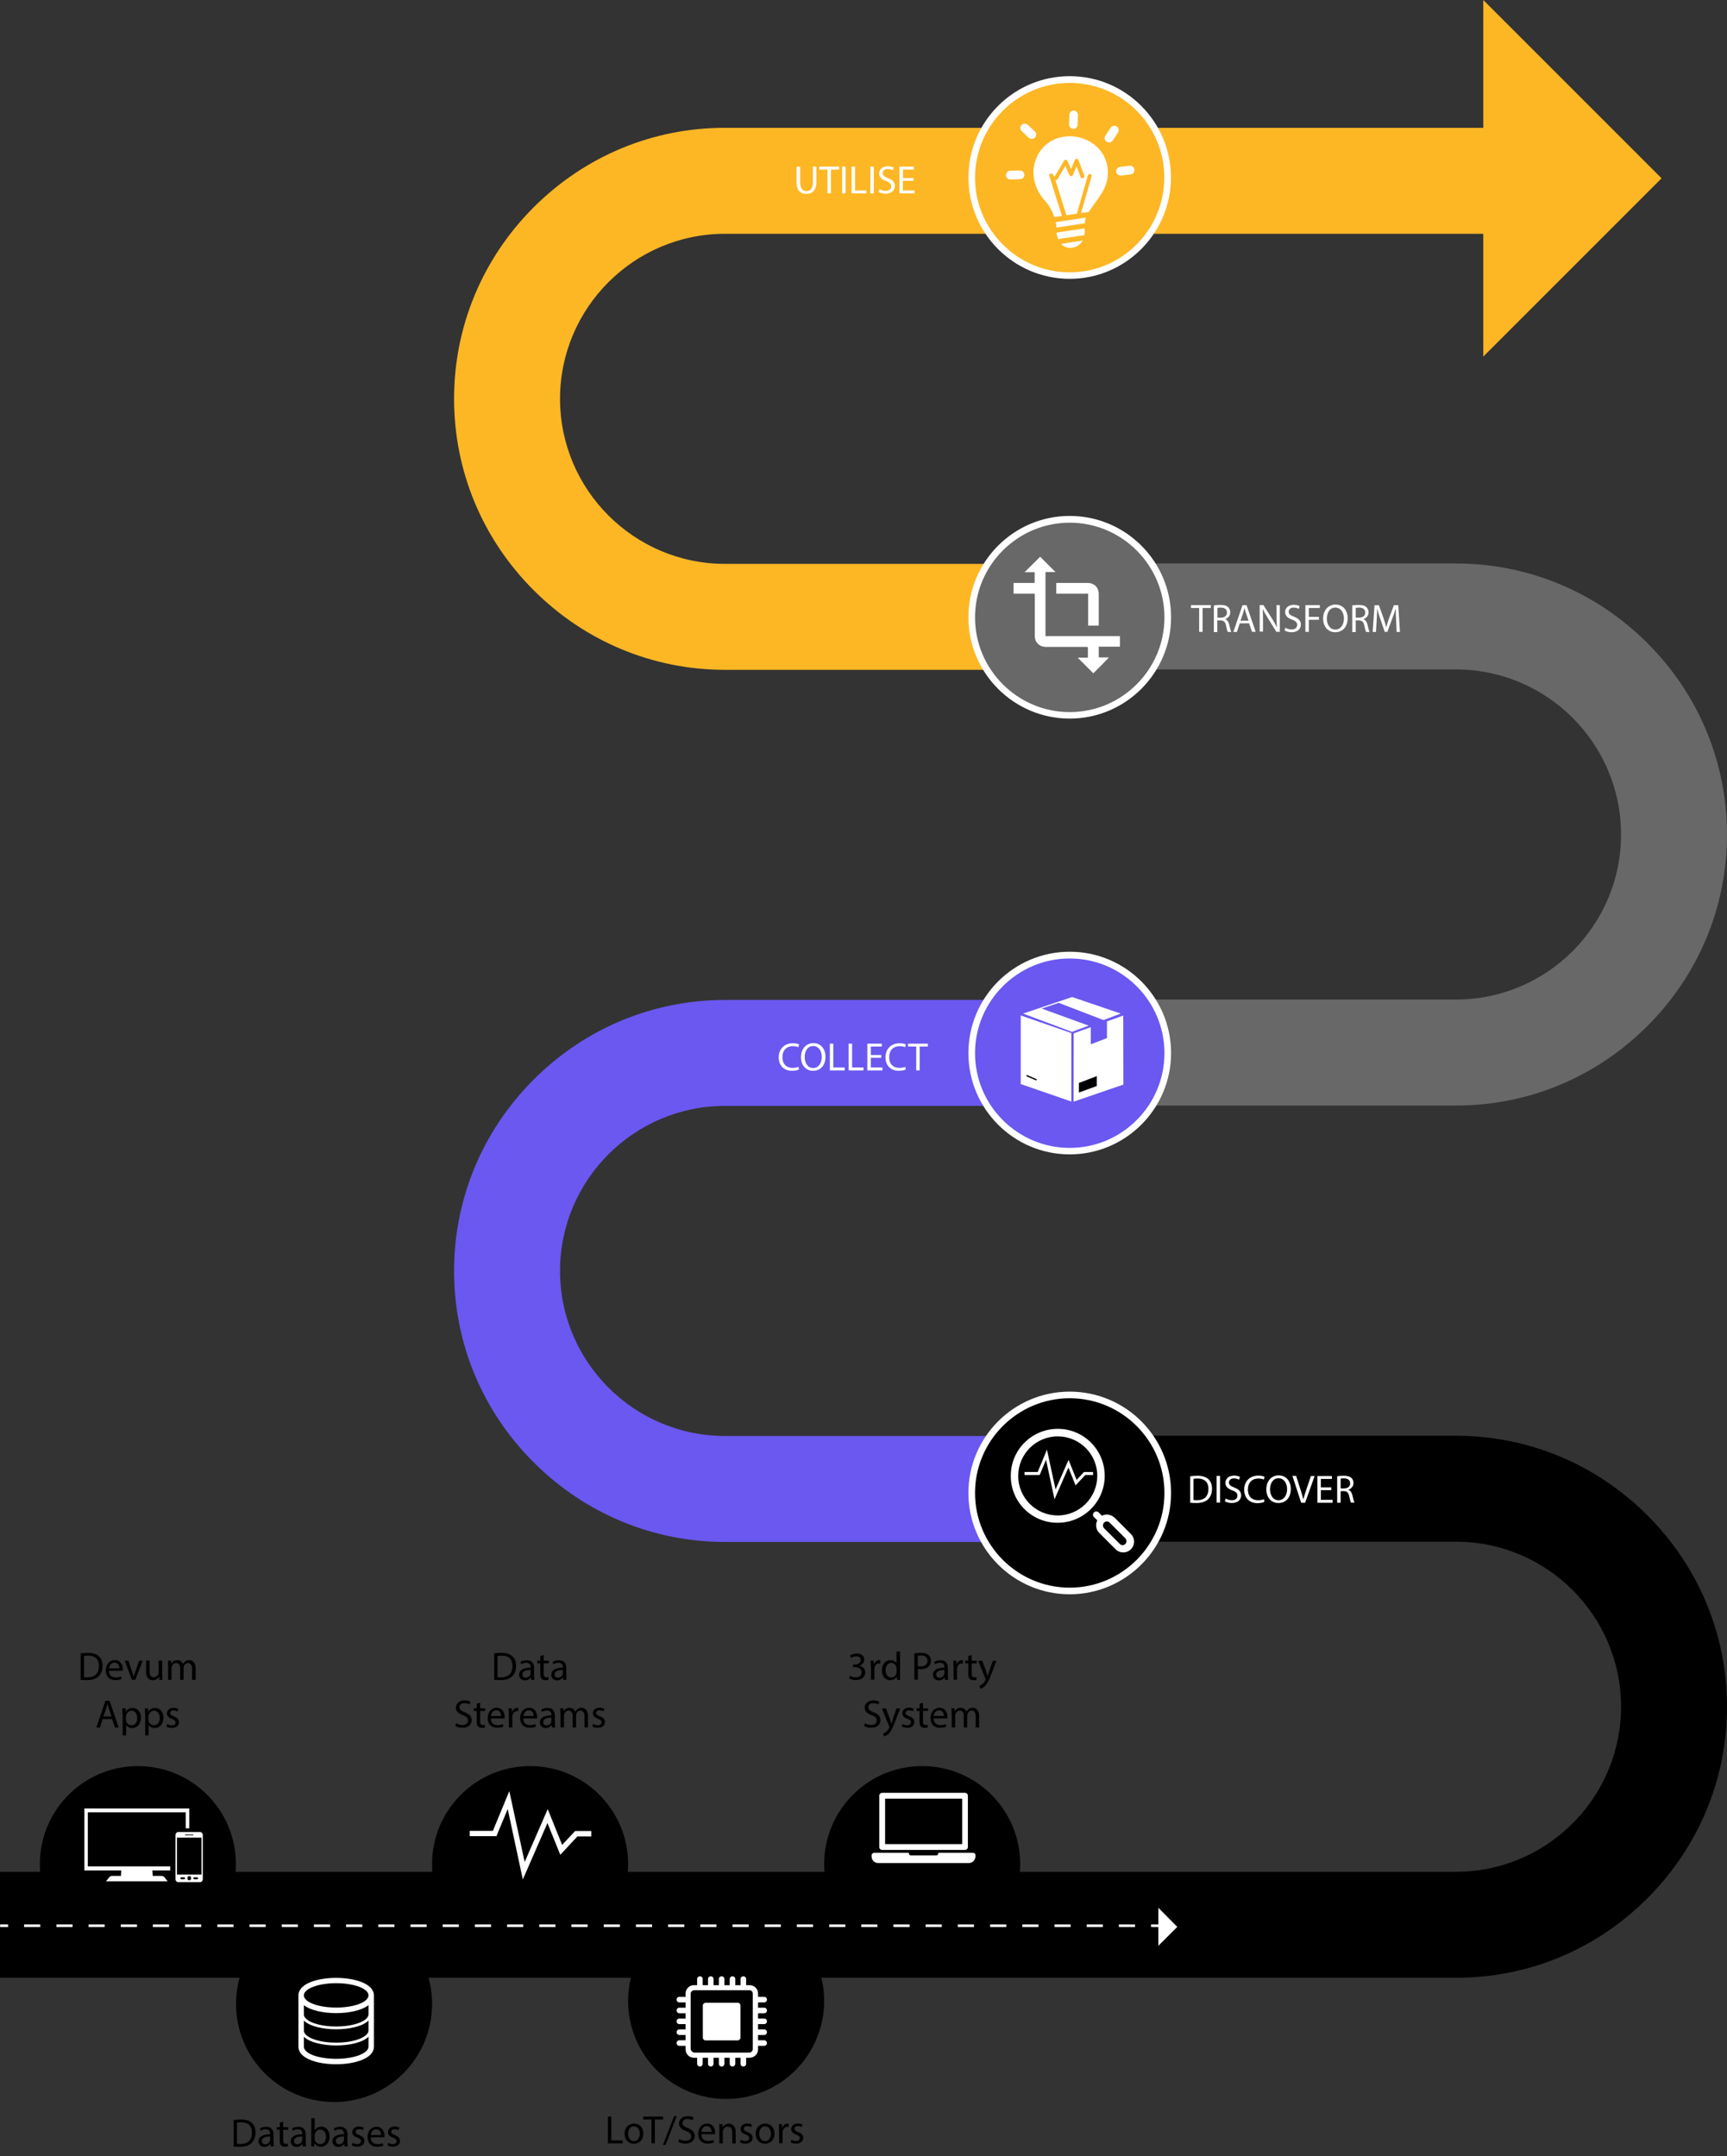 <?xml version="1.0" encoding="utf-8"?>
<!-- Generator: Adobe Illustrator 24.1.1, SVG Export Plug-In . SVG Version: 6.00 Build 0)  -->
<svg version="1.1" id="Layer_1" xmlns="http://www.w3.org/2000/svg" xmlns:xlink="http://www.w3.org/1999/xlink" x="0px" y="0px"
	 width="1303.8px" height="1627.9px" viewBox="0 0 1303.8 1627.9" style="enable-background:new 0 0 1303.8 1627.9;"
	 xml:space="preserve">
<rect x="0" y="0" width="1303.8" height="1627.9" fill="#333333" stroke="none"/>
<style type="text/css">
	.st0{fill:#686868;}
	.st1{fill:#FDB725;}
	.st2{fill:#6A58F0;}
	.st3{fill:#FFFFFF;}
</style>
<g>
	<path class="st0" d="M1243.7,774.6c38.7-38.7,60.1-90.1,60.1-144.5c0-54.5-21.3-105.8-60.1-144.6c-38.7-38.7-90.1-60.1-144.5-60.1
		H820.1v80h279.1c68.7,0,124.6,55.9,124.6,124.6c0,68.7-55.9,124.6-124.6,124.6H820.1v80h279.1
		C1153.6,834.7,1205,813.3,1243.7,774.6z"/>
</g>
<g>
	<path d="M1243.7,1433.1c38.7-38.7,60.1-90.1,60.1-144.5c0-54.5-21.3-105.8-60.1-144.6c-38.7-38.7-90.1-60.1-144.5-60.1H820.1v80
		h279.1c68.7,0,124.6,55.9,124.6,124.6c0,68.7-55.9,124.6-124.6,124.6H0v80h1099.2C1153.6,1493.2,1205,1471.9,1243.7,1433.1z"/>
</g>
<g>
	<path class="st1" d="M402.9,156.5c-38.7,38.7-60.1,90.1-60.1,144.5c0,54.5,21.3,105.8,60.1,144.6c38.7,38.7,90.1,60.1,144.5,60.1
		h279.1v-80H547.4c-68.7,0-124.6-55.9-124.6-124.6c0-68.7,55.9-124.6,124.6-124.6h619.1v-80H547.4C493,96.4,441.6,117.8,402.9,156.5
		z"/>
</g>
<g>
	<path class="st2" d="M402.9,815c-38.7,38.7-60.1,90.1-60.1,144.5c0,54.5,21.3,105.8,60.1,144.5c38.7,38.7,90.1,60.1,144.5,60.1
		h279.1v-80H547.4c-68.7,0-124.6-55.9-124.6-124.6c0-68.7,55.9-124.6,124.6-124.6h279.1v-80H547.4C493,754.9,441.6,776.3,402.9,815z
		"/>
</g>
<g>
	<circle class="st1" cx="807.6" cy="134" r="74"/>
	<path class="st3" d="M807.6,210.5c-42.2,0-76.5-34.3-76.5-76.5s34.3-76.5,76.5-76.5S884,91.9,884,134S849.7,210.5,807.6,210.5z
		 M807.6,62.6c-39.4,0-71.5,32.1-71.5,71.5s32.1,71.5,71.5,71.5S879,173.4,879,134S847,62.6,807.6,62.6z"/>
</g>
<g>
	<g>
		<circle class="st0" cx="807.6" cy="466.1" r="74"/>
	</g>
	<g>
		<path class="st3" d="M807.6,542.5c-42.2,0-76.5-34.3-76.5-76.5s34.3-76.5,76.5-76.5s76.5,34.3,76.5,76.5S849.7,542.5,807.6,542.5z
			 M807.6,394.6c-39.4,0-71.5,32.1-71.5,71.5s32.1,71.5,71.5,71.5s71.5-32.1,71.5-71.5S847,394.6,807.6,394.6z"/>
	</g>
</g>
<g>
	<g>
		<circle class="st2" cx="807.6" cy="795.1" r="74"/>
	</g>
	<g>
		<path class="st3" d="M807.6,871.5c-42.2,0-76.5-34.3-76.5-76.5s34.3-76.5,76.5-76.5s76.5,34.3,76.5,76.5S849.7,871.5,807.6,871.5z
			 M807.6,723.6c-39.4,0-71.5,32.1-71.5,71.5s32.1,71.5,71.5,71.5s71.5-32.1,71.5-71.5S847,723.6,807.6,723.6z"/>
	</g>
</g>
<g>
	<g>
		<circle cx="807.6" cy="1127.1" r="74"/>
	</g>
	<g>
		<path class="st3" d="M807.6,1203.6c-42.2,0-76.5-34.3-76.5-76.5s34.3-76.5,76.5-76.5s76.5,34.3,76.5,76.5
			S849.7,1203.6,807.6,1203.6z M807.6,1055.6c-39.4,0-71.5,32.1-71.5,71.5s32.1,71.5,71.5,71.5s71.5-32.1,71.5-71.5
			S847,1055.6,807.6,1055.6z"/>
	</g>
</g>
<g>
	<path class="st3" d="M604.1,125.8v12c0,4.5,2,6.5,4.7,6.5c3,0,4.9-2,4.9-6.5v-12h2.6v11.8c0,6.2-3.3,8.8-7.6,8.8
		c-4.1,0-7.3-2.4-7.3-8.6v-11.9H604.1z"/>
	<path class="st3" d="M624.7,128h-6.2v-2.2h15v2.2h-6.2v18h-2.6V128z"/>
	<path class="st3" d="M638.4,125.8V146h-2.6v-20.2H638.4z"/>
	<path class="st3" d="M642.9,125.8h2.6v18h8.6v2.2h-11.2V125.8z"/>
	<path class="st3" d="M659.7,125.8V146h-2.6v-20.2H659.7z"/>
	<path class="st3" d="M663.9,142.8c1.2,0.7,2.9,1.3,4.7,1.3c2.7,0,4.2-1.4,4.2-3.4c0-1.9-1.1-3-3.8-4c-3.3-1.2-5.3-2.9-5.3-5.7
		c0-3.1,2.6-5.5,6.5-5.5c2.1,0,3.6,0.5,4.5,1l-0.7,2.1c-0.7-0.4-2-1-3.8-1c-2.8,0-3.8,1.7-3.8,3c0,1.9,1.2,2.8,4,3.9
		c3.4,1.3,5.2,3,5.2,5.9c0,3.1-2.3,5.8-7.1,5.8c-2,0-4.1-0.6-5.2-1.3L663.9,142.8z"/>
	<path class="st3" d="M689.5,136.5h-7.9v7.3h8.8v2.2h-11.4v-20.2H690v2.2h-8.3v6.4h7.9V136.5z"/>
</g>
<g>
	<path class="st3" d="M905.3,459h-6.2v-2.2h15v2.2h-6.2v18h-2.6V459z"/>
	<path class="st3" d="M916.4,457.1c1.3-0.3,3.2-0.4,5-0.4c2.8,0,4.6,0.5,5.8,1.7c1,0.9,1.6,2.3,1.6,3.8c0,2.7-1.7,4.4-3.8,5.2v0.1
		c1.6,0.5,2.5,2,3,4.1c0.7,2.8,1.1,4.8,1.6,5.5h-2.7c-0.3-0.6-0.8-2.3-1.3-4.8c-0.6-2.8-1.7-3.8-4-3.9H919v8.8h-2.6V457.1z
		 M919,466.3h2.7c2.8,0,4.6-1.5,4.6-3.8c0-2.6-1.9-3.8-4.6-3.8c-1.3,0-2.2,0.1-2.6,0.2V466.3z"/>
	<path class="st3" d="M935.9,470.7l-2.1,6.4h-2.7l6.9-20.2h3.1L948,477h-2.8l-2.2-6.4H935.9z M942.6,468.6l-2-5.8
		c-0.4-1.3-0.8-2.5-1-3.7h-0.1c-0.3,1.2-0.6,2.4-1,3.7l-2,5.8H942.6z"/>
	<path class="st3" d="M951,477v-20.2h2.8l6.5,10.2c1.5,2.4,2.7,4.5,3.6,6.6l0.1,0c-0.2-2.7-0.3-5.2-0.3-8.3v-8.5h2.5V477h-2.6
		l-6.4-10.3c-1.4-2.3-2.8-4.6-3.8-6.8l-0.1,0c0.1,2.5,0.2,5,0.2,8.3v8.6H951z"/>
	<path class="st3" d="M970.4,473.9c1.2,0.7,2.9,1.3,4.7,1.3c2.7,0,4.2-1.4,4.2-3.4c0-1.9-1.1-3-3.8-4c-3.3-1.2-5.3-2.9-5.3-5.7
		c0-3.2,2.6-5.5,6.5-5.5c2.1,0,3.6,0.5,4.5,1l-0.7,2.1c-0.7-0.4-2-1-3.8-1c-2.8,0-3.8,1.7-3.8,3c0,1.9,1.2,2.8,4,3.9
		c3.4,1.3,5.2,3,5.2,5.9c0,3.1-2.3,5.8-7.1,5.8c-2,0-4.1-0.6-5.2-1.3L970.4,473.9z"/>
	<path class="st3" d="M985.5,456.8h10.9v2.2h-8.3v6.7h7.6v2.2h-7.6v9.1h-2.6V456.8z"/>
	<path class="st3" d="M1017.4,466.7c0,7-4.2,10.6-9.4,10.6c-5.3,0-9.1-4.1-9.1-10.3c0-6.4,4-10.6,9.4-10.6
		C1013.9,456.5,1017.4,460.7,1017.4,466.7z M1001.7,467.1c0,4.3,2.3,8.2,6.4,8.2c4.1,0,6.5-3.8,6.5-8.4c0-4-2.1-8.2-6.5-8.2
		C1003.9,458.6,1001.7,462.6,1001.7,467.1z"/>
	<path class="st3" d="M1020.8,457.1c1.3-0.3,3.2-0.4,5-0.4c2.8,0,4.6,0.5,5.8,1.7c1,0.9,1.6,2.3,1.6,3.8c0,2.7-1.7,4.4-3.8,5.2v0.1
		c1.6,0.5,2.5,2,3,4.1c0.7,2.8,1.1,4.8,1.6,5.5h-2.7c-0.3-0.6-0.8-2.3-1.3-4.8c-0.6-2.8-1.7-3.8-4-3.9h-2.5v8.8h-2.6V457.1z
		 M1023.4,466.3h2.7c2.8,0,4.6-1.5,4.6-3.8c0-2.6-1.9-3.8-4.6-3.8c-1.3,0-2.2,0.1-2.6,0.2V466.3z"/>
	<path class="st3" d="M1054,468.2c-0.2-2.8-0.3-6.2-0.3-8.7h-0.1c-0.7,2.4-1.5,4.9-2.6,7.7l-3.6,9.8h-2l-3.3-9.6
		c-1-2.8-1.8-5.5-2.3-7.9h-0.1c-0.1,2.5-0.2,5.9-0.4,8.9l-0.5,8.7h-2.5l1.4-20.2h3.3l3.5,9.8c0.8,2.5,1.5,4.7,2,6.8h0.1
		c0.5-2,1.2-4.3,2.1-6.8l3.6-9.8h3.3l1.3,20.2h-2.5L1054,468.2z"/>
</g>
<g>
	<path class="st3" d="M603.2,807.4c-1,0.5-2.9,1-5.3,1c-5.7,0-10-3.6-10-10.2c0-6.3,4.3-10.6,10.6-10.6c2.5,0,4.1,0.5,4.8,0.9
		l-0.6,2.1c-1-0.5-2.4-0.8-4.1-0.8c-4.7,0-7.9,3-7.9,8.3c0,5,2.8,8.1,7.8,8.1c1.6,0,3.2-0.3,4.3-0.8L603.2,807.4z"/>
	<path class="st3" d="M623.2,797.8c0,7-4.2,10.6-9.4,10.6c-5.3,0-9.1-4.1-9.1-10.3c0-6.4,4-10.6,9.4-10.6
		C619.6,787.5,623.2,791.8,623.2,797.8z M607.5,798.1c0,4.3,2.3,8.2,6.4,8.2c4.1,0,6.5-3.8,6.5-8.4c0-4-2.1-8.2-6.5-8.2
		C609.6,789.7,607.5,793.7,607.5,798.1z"/>
	<path class="st3" d="M626.5,787.9h2.6v18h8.6v2.2h-11.2V787.9z"/>
	<path class="st3" d="M640.7,787.9h2.6v18h8.6v2.2h-11.2V787.9z"/>
	<path class="st3" d="M665.3,798.6h-7.9v7.3h8.8v2.2h-11.4v-20.2h10.9v2.2h-8.3v6.4h7.9V798.6z"/>
	<path class="st3" d="M683.8,807.4c-1,0.5-2.9,1-5.3,1c-5.7,0-10-3.6-10-10.2c0-6.3,4.3-10.6,10.6-10.6c2.5,0,4.1,0.5,4.8,0.9
		l-0.6,2.1c-1-0.5-2.4-0.8-4.1-0.8c-4.7,0-7.9,3-7.9,8.3c0,5,2.8,8.1,7.8,8.1c1.6,0,3.2-0.3,4.3-0.8L683.8,807.4z"/>
	<path class="st3" d="M691.7,790.1h-6.2v-2.2h15v2.2h-6.2v18h-2.6V790.1z"/>
</g>
<g>
	<path class="st3" d="M898.5,1114.5c1.6-0.2,3.5-0.4,5.5-0.4c3.7,0,6.4,0.9,8.2,2.5c1.8,1.7,2.8,4,2.8,7.3c0,3.3-1,6-2.9,7.9
		c-1.9,1.9-5,2.9-8.9,2.9c-1.9,0-3.4-0.1-4.7-0.2V1114.5z M901.1,1132.4c0.7,0.1,1.6,0.2,2.6,0.2c5.6,0,8.6-3.1,8.6-8.6
		c0-4.8-2.7-7.8-8.2-7.8c-1.3,0-2.4,0.1-3.1,0.3V1132.4z"/>
	<path class="st3" d="M921.1,1114.2v20.2h-2.6v-20.2H921.1z"/>
	<path class="st3" d="M925.3,1131.3c1.2,0.7,2.9,1.3,4.7,1.3c2.7,0,4.2-1.4,4.2-3.4c0-1.9-1.1-3-3.8-4c-3.3-1.2-5.3-2.9-5.3-5.7
		c0-3.1,2.6-5.5,6.5-5.5c2.1,0,3.6,0.5,4.5,1l-0.7,2.1c-0.7-0.4-2-1-3.8-1c-2.8,0-3.8,1.7-3.8,3c0,1.9,1.2,2.8,4,3.9
		c3.4,1.3,5.2,3,5.2,5.9c0,3.1-2.3,5.8-7.1,5.8c-2,0-4.1-0.6-5.2-1.3L925.3,1131.3z"/>
	<path class="st3" d="M954.6,1133.8c-1,0.5-2.9,1-5.3,1c-5.7,0-10-3.6-10-10.2c0-6.3,4.3-10.6,10.6-10.6c2.5,0,4.1,0.5,4.8,0.9
		l-0.6,2.1c-1-0.5-2.4-0.8-4.1-0.8c-4.7,0-7.9,3-7.9,8.3c0,5,2.8,8.1,7.8,8.1c1.6,0,3.2-0.3,4.3-0.8L954.6,1133.8z"/>
	<path class="st3" d="M974.5,1124.1c0,7-4.2,10.6-9.4,10.6c-5.3,0-9.1-4.1-9.1-10.3c0-6.4,4-10.6,9.4-10.6
		C970.9,1113.9,974.5,1118.1,974.5,1124.1z M958.8,1124.4c0,4.3,2.3,8.2,6.4,8.2c4.1,0,6.5-3.8,6.5-8.4c0-4-2.1-8.2-6.5-8.2
		C961,1116,958.8,1120,958.8,1124.4z"/>
	<path class="st3" d="M982.3,1134.4l-6.6-20.2h2.8l3.2,10c0.9,2.7,1.6,5.2,2.2,7.6h0.1c0.6-2.3,1.4-4.9,2.3-7.5l3.4-10h2.8
		l-7.2,20.2H982.3z"/>
	<path class="st3" d="M1005.1,1125h-7.9v7.3h8.8v2.2h-11.4v-20.2h10.9v2.2h-8.3v6.4h7.9V1125z"/>
	<path class="st3" d="M1009.4,1114.5c1.3-0.3,3.2-0.4,5-0.4c2.8,0,4.6,0.5,5.8,1.6c1,0.9,1.6,2.3,1.6,3.8c0,2.7-1.7,4.4-3.8,5.2v0.1
		c1.6,0.5,2.5,2,3,4.1c0.7,2.8,1.1,4.8,1.6,5.5h-2.7c-0.3-0.6-0.8-2.3-1.3-4.8c-0.6-2.8-1.7-3.8-4-3.9h-2.5v8.8h-2.6V1114.5z
		 M1012,1123.7h2.7c2.8,0,4.6-1.5,4.6-3.8c0-2.6-1.9-3.8-4.6-3.8c-1.3,0-2.2,0.1-2.6,0.2V1123.7z"/>
</g>
<g>
	<polygon class="st3" points="809.4,752.7 846.1,765.2 809.3,779 772.4,765.2 	"/>
</g>
<g>
	<polygon class="st3" points="810.5,831.7 810.6,780.1 848,766.7 848.1,818.8 	"/>
</g>
<g>
	<polygon class="st3" points="770.6,766.6 770.6,818.4 808.8,831.6 808.8,779.9 	"/>
</g>
<g>
	<polyline class="st2" points="799.3,757.1 835.7,771.1 835.7,783.7 823.5,788.4 823.5,774.9 786.4,761.4 	"/>
</g>
<g>
	<rect x="778.3" y="809.3" transform="matrix(0.394 -0.919 0.919 0.394 -275.57 1208.87)" width="1" height="8.2"/>
</g>
<g>
	<polygon points="814.5,817.6 814.5,824.8 828,819.9 828,812.4 	"/>
</g>
<g>
	<g>
		<g>
			<path class="st3" d="M763.1,1114.1c0-19.6,15.9-35.4,35.5-35.4c19.6,0,35.4,15.9,35.4,35.5c0,19.4-15.7,35.2-35.1,35.4
				c-19.5,0.3-35.5-15.2-35.8-34.7C763.1,1114.7,763.1,1114.4,763.1,1114.1z M828.4,1114.4c0.1-16.5-13.2-29.9-29.7-30
				c-16.5-0.1-29.9,13.2-30,29.7c-0.1,16.5,13.2,29.9,29.7,30c0.1,0,0.1,0,0.2,0C815,1144,828.2,1130.8,828.4,1114.4z"/>
		</g>
	</g>
	<g>
		<g>
			<path class="st3" d="M835.6,1143.4c-1.3,0-2.6,0.3-3.7,0.9l-2.5-2.5c-1-1-2.5-1-3.5,0c0,0,0,0,0,0c-1,1-1,2.5,0,3.5c0,0,0,0,0,0
				l2.5,2.5c-1.6,3.2-1,7,1.5,9.5l12.5,12.5c3.3,3.1,8.5,2.9,11.6-0.4c2.9-3.1,2.9-8,0-11.1l-12.5-12.5
				C839.8,1144.3,837.7,1143.4,835.6,1143.4z M849.6,1161.4c1.1,1.2,1.1,3,0,4.2c-1.2,1.2-3.1,1.2-4.2,0l-11.9-11.9
				c-1.1-1.2-1.1-3,0-4.2c0.6-0.6,1.3-0.9,2.1-0.9c0.8,0,1.6,0.3,2.1,0.9L849.6,1161.4z"/>
		</g>
	</g>
	<g>
		<g>
			<polygon class="st3" points="796.1,1131.9 789.7,1102 784.9,1113.6 773.5,1113.6 773.5,1111.3 783.4,1111.3 790.4,1094.4 
				796.9,1124.5 806.7,1102.1 812.8,1117.3 818.3,1111.3 825.2,1111.3 825.2,1113.6 819.3,1113.6 812,1121.4 806.6,1107.9 			"/>
		</g>
	</g>
</g>
<g>
	<g>
		<circle cx="400.2" cy="1407.3" r="74"/>
	</g>
	<g>
		<path d="M373.1,1248.2c1.6-0.2,3.5-0.4,5.5-0.4c3.7,0,6.4,0.9,8.2,2.5c1.8,1.7,2.8,4,2.8,7.3c0,3.3-1,6-2.9,7.9
			c-1.9,1.9-5,2.9-8.9,2.9c-1.9,0-3.4-0.1-4.7-0.2V1248.2z M375.7,1266.1c0.7,0.1,1.6,0.2,2.6,0.2c5.6,0,8.6-3.1,8.6-8.6
			c0-4.8-2.7-7.8-8.2-7.8c-1.3,0-2.4,0.1-3.1,0.3V1266.1z"/>
		<path d="M401,1268.2l-0.2-1.8h-0.1c-0.8,1.1-2.4,2.2-4.4,2.2c-2.9,0-4.4-2.1-4.4-4.2c0-3.5,3.1-5.4,8.7-5.4v-0.3
			c0-1.2-0.3-3.4-3.3-3.4c-1.3,0-2.8,0.4-3.8,1.1l-0.6-1.7c1.2-0.8,2.9-1.3,4.8-1.3c4.4,0,5.5,3,5.5,5.9v5.4c0,1.3,0.1,2.5,0.2,3.5
			H401z M400.6,1260.8c-2.9-0.1-6.2,0.5-6.2,3.3c0,1.7,1.1,2.5,2.5,2.5c1.9,0,3.1-1.2,3.5-2.4c0.1-0.3,0.2-0.6,0.2-0.8V1260.8z"/>
		<path d="M410.5,1249.5v4.2h3.8v2h-3.8v7.8c0,1.8,0.5,2.8,2,2.8c0.7,0,1.2-0.1,1.5-0.2l0.1,2c-0.5,0.2-1.3,0.4-2.3,0.4
			c-1.2,0-2.2-0.4-2.9-1.1c-0.8-0.8-1-2.1-1-3.8v-7.9h-2.3v-2h2.3v-3.5L410.5,1249.5z"/>
		<path d="M425.3,1268.2l-0.2-1.8H425c-0.8,1.1-2.4,2.2-4.4,2.2c-2.9,0-4.4-2.1-4.4-4.2c0-3.5,3.1-5.4,8.7-5.4v-0.3
			c0-1.2-0.3-3.4-3.3-3.4c-1.3,0-2.8,0.4-3.8,1.1l-0.6-1.7c1.2-0.8,2.9-1.3,4.8-1.3c4.4,0,5.5,3,5.5,5.9v5.4c0,1.3,0.1,2.5,0.2,3.5
			H425.3z M424.9,1260.8c-2.9-0.1-6.2,0.5-6.2,3.3c0,1.7,1.1,2.5,2.5,2.5c1.9,0,3.1-1.2,3.5-2.4c0.1-0.3,0.2-0.6,0.2-0.8V1260.8z"/>
		<path d="M344.4,1301c1.2,0.7,2.9,1.3,4.7,1.3c2.7,0,4.2-1.4,4.2-3.4c0-1.9-1.1-3-3.8-4c-3.3-1.2-5.3-2.9-5.3-5.7
			c0-3.1,2.6-5.5,6.5-5.5c2.1,0,3.6,0.5,4.5,1l-0.7,2.1c-0.7-0.4-2-1-3.8-1c-2.8,0-3.8,1.7-3.8,3c0,1.9,1.2,2.8,4,3.9
			c3.4,1.3,5.2,3,5.2,5.9c0,3.1-2.3,5.8-7.1,5.8c-2,0-4.1-0.6-5.2-1.3L344.4,1301z"/>
		<path d="M362.5,1285.5v4.2h3.8v2h-3.8v7.8c0,1.8,0.5,2.8,2,2.8c0.7,0,1.2-0.1,1.5-0.2l0.1,2c-0.5,0.2-1.3,0.4-2.3,0.4
			c-1.2,0-2.2-0.4-2.9-1.1c-0.8-0.8-1-2.1-1-3.8v-7.9h-2.3v-2h2.3v-3.5L362.5,1285.5z"/>
		<path d="M370.6,1297.4c0.1,3.6,2.3,5,5,5c1.9,0,3-0.3,4-0.8l0.5,1.9c-0.9,0.4-2.5,0.9-4.8,0.9c-4.5,0-7.1-2.9-7.1-7.3
			s2.6-7.8,6.8-7.8c4.7,0,6,4.2,6,6.8c0,0.5-0.1,1-0.1,1.2H370.6z M378.3,1295.5c0-1.7-0.7-4.3-3.7-4.3c-2.7,0-3.8,2.5-4,4.3H378.3z
			"/>
		<path d="M384.1,1294.2c0-1.7,0-3.2-0.1-4.5h2.3l0.1,2.8h0.1c0.7-1.9,2.3-3.2,4-3.2c0.3,0,0.5,0,0.8,0.1v2.5
			c-0.3-0.1-0.5-0.1-0.9-0.1c-1.9,0-3.2,1.4-3.5,3.4c-0.1,0.4-0.1,0.8-0.1,1.2v7.7h-2.6V1294.2z"/>
		<path d="M395.1,1297.4c0.1,3.6,2.3,5,5,5c1.9,0,3-0.3,4-0.8l0.5,1.9c-0.9,0.4-2.5,0.9-4.8,0.9c-4.5,0-7.1-2.9-7.1-7.3
			s2.6-7.8,6.8-7.8c4.7,0,6,4.2,6,6.8c0,0.5-0.1,1-0.1,1.2H395.1z M402.9,1295.5c0-1.7-0.7-4.3-3.7-4.3c-2.7,0-3.8,2.5-4,4.3H402.9z
			"/>
		<path d="M416.7,1304.2l-0.2-1.8h-0.1c-0.8,1.1-2.4,2.2-4.4,2.2c-2.9,0-4.4-2.1-4.4-4.2c0-3.5,3.1-5.4,8.7-5.4v-0.3
			c0-1.2-0.3-3.4-3.3-3.4c-1.3,0-2.8,0.4-3.8,1.1l-0.6-1.7c1.2-0.8,2.9-1.3,4.8-1.3c4.4,0,5.5,3,5.5,5.9v5.4c0,1.3,0.1,2.5,0.2,3.5
			H416.7z M416.3,1296.8c-2.9-0.1-6.2,0.5-6.2,3.3c0,1.7,1.1,2.5,2.5,2.5c1.9,0,3.1-1.2,3.5-2.4c0.1-0.3,0.2-0.6,0.2-0.8V1296.8z"/>
		<path d="M423.1,1293.6c0-1.5,0-2.7-0.1-3.9h2.3l0.1,2.3h0.1c0.8-1.4,2.2-2.7,4.6-2.7c2,0,3.5,1.2,4.1,2.9h0.1
			c0.5-0.8,1-1.4,1.6-1.9c0.9-0.7,1.8-1,3.2-1c1.9,0,4.8,1.3,4.8,6.3v8.5h-2.6v-8.2c0-2.8-1-4.5-3.1-4.5c-1.5,0-2.7,1.1-3.1,2.4
			c-0.1,0.4-0.2,0.8-0.2,1.3v9h-2.6v-8.7c0-2.3-1-4-3-4c-1.7,0-2.9,1.3-3.3,2.6c-0.1,0.4-0.2,0.8-0.2,1.3v8.8h-2.6V1293.6z"/>
		<path d="M447.8,1301.5c0.8,0.5,2.2,1,3.5,1c1.9,0,2.8-1,2.8-2.2c0-1.3-0.8-2-2.7-2.7c-2.6-0.9-3.8-2.4-3.8-4.1
			c0-2.3,1.9-4.3,5-4.3c1.5,0,2.8,0.4,3.6,0.9l-0.7,1.9c-0.6-0.4-1.6-0.8-3-0.8c-1.6,0-2.4,0.9-2.4,2c0,1.2,0.9,1.7,2.8,2.5
			c2.5,1,3.8,2.2,3.8,4.4c0,2.5-2,4.3-5.4,4.3c-1.6,0-3.1-0.4-4.1-1L447.8,1301.5z"/>
	</g>
	<g>
		<g>
			<g>
				<polygon class="st3" points="394.7,1418.9 383.3,1365.7 374.8,1386.2 354.6,1386.2 354.6,1382.2 372.1,1382.2 384.5,1352.2 
					396.1,1405.7 413.5,1365.8 424.4,1392.8 434.2,1382.3 446.4,1382.3 446.4,1386.4 435.9,1386.4 423,1400.3 413.3,1376.3 				"/>
			</g>
		</g>
	</g>
</g>
<g>
	<g>
		<circle cx="696.2" cy="1407.3" r="74"/>
	</g>
	<g>
		<path d="M641.8,1265.1c0.8,0.5,2.5,1.2,4.3,1.2c3.4,0,4.4-2.2,4.4-3.8c0-2.7-2.5-3.9-5-3.9H644v-2h1.5c1.9,0,4.3-1,4.3-3.3
			c0-1.6-1-2.9-3.4-2.9c-1.6,0-3.1,0.7-3.9,1.3l-0.7-1.9c1-0.8,3-1.5,5.1-1.5c3.8,0,5.6,2.3,5.6,4.6c0,2-1.2,3.7-3.6,4.6v0.1
			c2.4,0.5,4.3,2.3,4.3,5c0,3.1-2.4,5.8-7.1,5.8c-2.2,0-4.1-0.7-5.1-1.3L641.8,1265.1z"/>
		<path d="M657.4,1258.2c0-1.7,0-3.2-0.1-4.5h2.3l0.1,2.8h0.1c0.7-1.9,2.3-3.2,4-3.2c0.3,0,0.5,0,0.8,0.1v2.5
			c-0.3-0.1-0.5-0.1-0.9-0.1c-1.9,0-3.2,1.4-3.5,3.4c-0.1,0.4-0.1,0.8-0.1,1.2v7.7h-2.6V1258.2z"/>
		<path d="M679.5,1246.9v17.5c0,1.3,0,2.8,0.1,3.8h-2.4l-0.1-2.5H677c-0.8,1.6-2.6,2.8-5,2.8c-3.5,0-6.2-3-6.2-7.4
			c0-4.8,3-7.8,6.5-7.8c2.2,0,3.7,1,4.4,2.2h0.1v-8.7H679.5z M676.8,1259.6c0-0.3,0-0.8-0.1-1.1c-0.4-1.7-1.8-3.1-3.8-3.1
			c-2.7,0-4.3,2.4-4.3,5.6c0,2.9,1.4,5.4,4.3,5.4c1.8,0,3.4-1.2,3.9-3.2c0.1-0.4,0.1-0.7,0.1-1.1V1259.6z"/>
		<path d="M690.3,1248.2c1.3-0.2,2.9-0.4,5-0.4c2.6,0,4.5,0.6,5.7,1.7c1.1,1,1.8,2.4,1.8,4.2c0,1.8-0.5,3.3-1.6,4.3
			c-1.4,1.5-3.6,2.2-6.2,2.2c-0.8,0-1.5,0-2.1-0.2v8.1h-2.6V1248.2z M692.9,1257.9c0.6,0.2,1.3,0.2,2.2,0.2c3.1,0,5.1-1.5,5.1-4.3
			c0-2.7-1.9-4-4.8-4c-1.1,0-2,0.1-2.5,0.2V1257.9z"/>
		<path d="M713.4,1268.2l-0.2-1.8h-0.1c-0.8,1.1-2.4,2.2-4.4,2.2c-2.9,0-4.4-2.1-4.4-4.2c0-3.5,3.1-5.4,8.7-5.4v-0.3
			c0-1.2-0.3-3.4-3.3-3.4c-1.3,0-2.8,0.4-3.8,1.1l-0.6-1.7c1.2-0.8,2.9-1.3,4.8-1.3c4.4,0,5.5,3,5.5,5.9v5.4c0,1.3,0.1,2.5,0.2,3.5
			H713.4z M713,1260.8c-2.9-0.1-6.2,0.5-6.2,3.3c0,1.7,1.1,2.5,2.5,2.5c1.9,0,3.1-1.2,3.5-2.4c0.1-0.3,0.2-0.6,0.2-0.8V1260.8z"/>
		<path d="M719.8,1258.2c0-1.7,0-3.2-0.1-4.5h2.3l0.1,2.8h0.1c0.7-1.9,2.3-3.2,4-3.2c0.3,0,0.5,0,0.8,0.1v2.5
			c-0.3-0.1-0.5-0.1-0.9-0.1c-1.9,0-3.2,1.4-3.5,3.4c-0.1,0.4-0.1,0.8-0.1,1.2v7.7h-2.6V1258.2z"/>
		<path d="M733.6,1249.5v4.2h3.8v2h-3.8v7.8c0,1.8,0.5,2.8,2,2.8c0.7,0,1.2-0.1,1.5-0.2l0.1,2c-0.5,0.2-1.3,0.4-2.3,0.4
			c-1.2,0-2.2-0.4-2.9-1.1c-0.8-0.8-1-2.1-1-3.8v-7.9h-2.3v-2h2.3v-3.5L733.6,1249.5z"/>
		<path d="M741.5,1253.7l3.2,8.6c0.3,1,0.7,2.1,0.9,3h0.1c0.3-0.9,0.6-2,0.9-3l2.9-8.5h2.8l-4,10.3c-1.9,5-3.2,7.5-5,9.1
			c-1.3,1.1-2.6,1.6-3.2,1.7l-0.7-2.2c0.7-0.2,1.5-0.6,2.3-1.3c0.7-0.6,1.6-1.6,2.2-2.9c0.1-0.3,0.2-0.5,0.2-0.6
			c0-0.1-0.1-0.4-0.2-0.7l-5.4-13.4H741.5z"/>
		<path d="M653,1301c1.2,0.7,2.9,1.3,4.7,1.3c2.7,0,4.2-1.4,4.2-3.4c0-1.9-1.1-3-3.8-4c-3.3-1.2-5.3-2.9-5.3-5.7
			c0-3.1,2.6-5.5,6.5-5.5c2.1,0,3.6,0.5,4.5,1l-0.7,2.1c-0.7-0.4-2-1-3.8-1c-2.8,0-3.8,1.7-3.8,3c0,1.9,1.2,2.8,4,3.9
			c3.4,1.3,5.2,3,5.2,5.9c0,3.1-2.3,5.8-7.1,5.8c-2,0-4.1-0.6-5.2-1.3L653,1301z"/>
		<path d="M668.8,1289.7l3.2,8.6c0.3,1,0.7,2.1,0.9,3h0.1c0.3-0.9,0.6-2,0.9-3l2.9-8.5h2.8l-4,10.3c-1.9,5-3.2,7.5-5,9.1
			c-1.3,1.1-2.6,1.6-3.2,1.7l-0.7-2.2c0.7-0.2,1.5-0.6,2.3-1.3c0.7-0.6,1.6-1.6,2.2-2.9c0.1-0.3,0.2-0.5,0.2-0.6
			c0-0.1-0.1-0.4-0.2-0.7l-5.4-13.4H668.8z"/>
		<path d="M681.4,1301.5c0.8,0.5,2.2,1,3.5,1c1.9,0,2.8-1,2.8-2.2c0-1.3-0.8-2-2.7-2.7c-2.6-0.9-3.8-2.4-3.8-4.1
			c0-2.3,1.9-4.3,5-4.3c1.5,0,2.8,0.4,3.6,0.9l-0.7,1.9c-0.6-0.4-1.6-0.8-3-0.8c-1.6,0-2.4,0.9-2.4,2c0,1.2,0.9,1.7,2.8,2.5
			c2.5,1,3.8,2.2,3.8,4.4c0,2.5-2,4.3-5.4,4.3c-1.6,0-3.1-0.4-4.1-1L681.4,1301.5z"/>
		<path d="M696.8,1285.5v4.2h3.8v2h-3.8v7.8c0,1.8,0.5,2.8,2,2.8c0.7,0,1.2-0.1,1.5-0.2l0.1,2c-0.5,0.2-1.3,0.4-2.3,0.4
			c-1.2,0-2.2-0.4-2.9-1.1c-0.8-0.8-1-2.1-1-3.8v-7.9H692v-2h2.3v-3.5L696.8,1285.5z"/>
		<path d="M704.9,1297.4c0.1,3.6,2.3,5,5,5c1.9,0,3-0.3,4-0.8l0.5,1.9c-0.9,0.4-2.5,0.9-4.8,0.9c-4.5,0-7.1-2.9-7.1-7.3
			s2.6-7.8,6.8-7.8c4.7,0,6,4.2,6,6.8c0,0.5-0.1,1-0.1,1.2H704.9z M712.6,1295.5c0-1.7-0.7-4.3-3.7-4.3c-2.7,0-3.8,2.5-4,4.3H712.6z
			"/>
		<path d="M718.4,1293.6c0-1.5,0-2.7-0.1-3.9h2.3l0.1,2.3h0.1c0.8-1.4,2.2-2.7,4.6-2.7c2,0,3.5,1.2,4.1,2.9h0.1
			c0.5-0.8,1-1.4,1.6-1.9c0.9-0.7,1.8-1,3.2-1c1.9,0,4.8,1.3,4.8,6.3v8.5h-2.6v-8.2c0-2.8-1-4.5-3.1-4.5c-1.5,0-2.7,1.1-3.1,2.4
			c-0.1,0.4-0.2,0.8-0.2,1.3v9h-2.6v-8.7c0-2.3-1-4-3-4c-1.7,0-2.9,1.3-3.3,2.6c-0.1,0.4-0.2,0.8-0.2,1.3v8.8h-2.6V1293.6z"/>
	</g>
	<g>
		<g>
			<path class="st3" d="M666,1396.6h62.5c1.2,0,2.2-1,2.2-2.2v-38.7c0-1.2-1-2.2-2.2-2.2H666c-1.2,0-2.2,1-2.2,2.2v38.7
				C663.8,1395.6,664.8,1396.6,666,1396.6z M668.2,1357.9h58.2v34.3h-58.2V1357.9z"/>
		</g>
		<g>
			<path class="st3" d="M734.6,1398.8h-25.8c-0.3,0-0.5,0.2-0.5,0.5c0,0.8-0.6,1.4-1.4,1.4h-19.3c-0.8,0-1.4-0.6-1.4-1.4
				c0-0.3-0.2-0.5-0.5-0.5h-25.8c-1.1,0-1.9,0.9-1.9,1.9v0.8c0,2.8,2.3,5,5,5h68.4c2.8,0,5-2.3,5-5v-0.8
				C736.5,1399.6,735.7,1398.8,734.6,1398.8z"/>
		</g>
	</g>
</g>
<g>
	<g>
		<circle cx="104.1" cy="1407.3" r="74"/>
	</g>
	<g>
		<path d="M60.9,1248.2c1.6-0.2,3.5-0.4,5.5-0.4c3.7,0,6.4,0.9,8.2,2.5c1.8,1.7,2.8,4,2.8,7.3c0,3.3-1,6-2.9,7.9
			c-1.9,1.9-5,2.9-8.9,2.9c-1.9,0-3.4-0.1-4.7-0.2V1248.2z M63.5,1266.1c0.7,0.1,1.6,0.2,2.6,0.2c5.6,0,8.6-3.1,8.6-8.6
			c0-4.8-2.7-7.8-8.2-7.8c-1.3,0-2.4,0.1-3.1,0.3V1266.1z"/>
		<path d="M82.3,1261.4c0.1,3.6,2.3,5,5,5c1.9,0,3-0.3,4-0.8l0.5,1.9c-0.9,0.4-2.5,0.9-4.8,0.9c-4.5,0-7.1-2.9-7.1-7.3
			c0-4.4,2.6-7.8,6.8-7.8c4.7,0,6,4.2,6,6.8c0,0.5-0.1,1-0.1,1.2H82.3z M90.1,1259.5c0-1.7-0.7-4.3-3.7-4.3c-2.7,0-3.8,2.5-4,4.3
			H90.1z"/>
		<path d="M96.9,1253.7l2.8,8.2c0.5,1.3,0.9,2.5,1.2,3.7h0.1c0.3-1.2,0.8-2.4,1.2-3.7l2.8-8.2h2.8l-5.7,14.5h-2.5l-5.5-14.5H96.9z"
			/>
		<path d="M122.5,1264.2c0,1.5,0,2.8,0.1,4h-2.3l-0.1-2.4h-0.1c-0.7,1.2-2.2,2.7-4.8,2.7c-2.3,0-5-1.3-5-6.4v-8.5h2.6v8
			c0,2.8,0.8,4.6,3.2,4.6c1.8,0,3-1.2,3.5-2.4c0.1-0.4,0.2-0.9,0.2-1.3v-8.9h2.6V1264.2z"/>
		<path d="M126.9,1257.6c0-1.5,0-2.7-0.1-3.9h2.3l0.1,2.3h0.1c0.8-1.4,2.2-2.7,4.6-2.7c2,0,3.5,1.2,4.1,2.9h0.1
			c0.5-0.8,1-1.4,1.6-1.9c0.9-0.7,1.8-1,3.2-1c1.9,0,4.8,1.3,4.8,6.3v8.6H145v-8.2c0-2.8-1-4.5-3.1-4.5c-1.5,0-2.7,1.1-3.1,2.4
			c-0.1,0.4-0.2,0.8-0.2,1.3v9H136v-8.7c0-2.3-1-4-3-4c-1.7,0-2.9,1.3-3.3,2.6c-0.1,0.4-0.2,0.8-0.2,1.3v8.8h-2.6V1257.6z"/>
		<path d="M77.5,1297.8l-2.1,6.4h-2.7l6.9-20.2h3.1l6.9,20.2h-2.8l-2.2-6.4H77.5z M84.2,1295.8l-2-5.8c-0.4-1.3-0.8-2.5-1-3.7h-0.1
			c-0.3,1.2-0.6,2.4-1,3.7l-2,5.8H84.2z"/>
		<path d="M92.5,1294.4c0-1.9-0.1-3.4-0.1-4.7h2.4l0.1,2.5h0.1c1.1-1.8,2.8-2.8,5.2-2.8c3.5,0,6.2,3,6.2,7.4c0,5.2-3.2,7.8-6.6,7.8
			c-1.9,0-3.6-0.8-4.5-2.3h-0.1v7.9h-2.6V1294.4z M95.1,1298.3c0,0.4,0.1,0.8,0.1,1.1c0.5,1.8,2.1,3.1,4,3.1c2.8,0,4.4-2.3,4.4-5.6
			c0-2.9-1.5-5.4-4.3-5.4c-1.8,0-3.5,1.3-4,3.3c-0.1,0.3-0.2,0.7-0.2,1.1V1298.3z"/>
		<path d="M109.5,1294.4c0-1.9-0.1-3.4-0.1-4.7h2.4l0.1,2.5h0.1c1.1-1.8,2.8-2.8,5.2-2.8c3.5,0,6.2,3,6.2,7.4c0,5.2-3.2,7.8-6.6,7.8
			c-1.9,0-3.6-0.8-4.5-2.3h-0.1v7.9h-2.6V1294.4z M112.1,1298.3c0,0.4,0.1,0.8,0.1,1.1c0.5,1.8,2.1,3.1,4,3.1c2.8,0,4.4-2.3,4.4-5.6
			c0-2.9-1.5-5.4-4.3-5.4c-1.8,0-3.5,1.3-4,3.3c-0.1,0.3-0.2,0.7-0.2,1.1V1298.3z"/>
		<path d="M126.2,1301.5c0.8,0.5,2.2,1.1,3.5,1.1c1.9,0,2.8-1,2.8-2.2c0-1.3-0.8-1.9-2.7-2.7c-2.6-0.9-3.8-2.4-3.8-4.1
			c0-2.3,1.9-4.3,5-4.3c1.5,0,2.8,0.4,3.6,0.9l-0.7,1.9c-0.6-0.4-1.6-0.8-3-0.8c-1.6,0-2.4,0.9-2.4,2c0,1.2,0.9,1.7,2.8,2.5
			c2.5,1,3.8,2.2,3.8,4.4c0,2.6-2,4.3-5.4,4.3c-1.6,0-3.1-0.4-4.1-1L126.2,1301.5z"/>
	</g>
	<g>
		<g>
			<path class="st3" d="M63.7,1365.2v46.9h27.9l-0.3,4.1h-6.7c-0.8,0-1.6,0.4-2.1,1l-2.5,3.1h46.6l-2.5-3.1c-0.5-0.6-1.3-1-2.1-1
				h-6.7l-0.3-4.1h13.5v-3.1H66.3v-40.8h73.9v12.1h2.7v-15H63.7z"/>
		</g>
		<g>
			<g>
				<path class="st3" d="M151.1,1383.1h-16.6c-1.1,0-2,1-2,2.3v33.2c0,1.3,0.9,2.3,2,2.3h16.6c1.1,0,2-1,2-2.3v-33.2
					C153.1,1384.1,152.2,1383.1,151.1,1383.1z M139.8,1384.9h6c0.1,0,0.2,0.1,0.2,0.3s-0.1,0.3-0.2,0.3h-6c-0.1,0-0.2-0.1-0.2-0.3
					S139.7,1384.9,139.8,1384.9z M139.1,1418.7h-2.3c-0.3,0-0.6-0.3-0.6-0.7c0-0.4,0.3-0.7,0.6-0.7h2.3c0.3,0,0.6,0.3,0.6,0.7
					C139.7,1418.4,139.4,1418.7,139.1,1418.7z M144.2,1418.5c0,0.5-0.4,0.9-0.8,0.9h-1c-0.4,0-0.8-0.4-0.8-0.9v-1.2
					c0-0.5,0.4-0.9,0.8-0.9h1c0.4,0,0.8,0.4,0.8,0.9V1418.5z M148.9,1418.7h-2.3c-0.3,0-0.6-0.3-0.6-0.7c0-0.4,0.3-0.7,0.6-0.7h2.3
					c0.3,0,0.6,0.3,0.6,0.7C149.6,1418.4,149.3,1418.7,148.9,1418.7z M152.1,1415.2h-18.5v-27.9h18.5V1415.2z"/>
			</g>
		</g>
	</g>
</g>
<g>
	<g>
		<circle cx="252.2" cy="1512.9" r="74"/>
	</g>
	<g>
		<path d="M176.4,1600.5c1.6-0.2,3.5-0.4,5.5-0.4c3.7,0,6.4,0.9,8.2,2.5c1.8,1.7,2.8,4,2.8,7.3c0,3.3-1,6-2.9,7.9
			c-1.9,1.9-5,2.9-8.9,2.9c-1.9,0-3.4-0.1-4.7-0.2V1600.5z M179,1618.4c0.7,0.1,1.6,0.2,2.6,0.2c5.6,0,8.6-3.1,8.6-8.6
			c0-4.8-2.7-7.8-8.2-7.8c-1.3,0-2.4,0.1-3.1,0.3V1618.4z"/>
		<path d="M204.3,1620.4l-0.2-1.8H204c-0.8,1.1-2.4,2.2-4.4,2.2c-2.9,0-4.4-2.1-4.4-4.2c0-3.5,3.1-5.4,8.7-5.4v-0.3
			c0-1.2-0.3-3.4-3.3-3.4c-1.3,0-2.8,0.4-3.8,1.1l-0.6-1.7c1.2-0.8,2.9-1.3,4.8-1.3c4.4,0,5.5,3,5.5,5.9v5.4c0,1.3,0.1,2.5,0.2,3.5
			H204.3z M203.9,1613c-2.9-0.1-6.2,0.5-6.2,3.3c0,1.7,1.1,2.5,2.5,2.5c1.9,0,3.1-1.2,3.5-2.4c0.1-0.3,0.2-0.6,0.2-0.8V1613z"/>
		<path d="M213.8,1601.7v4.2h3.8v2h-3.8v7.8c0,1.8,0.5,2.8,2,2.8c0.7,0,1.2-0.1,1.5-0.2l0.1,2c-0.5,0.2-1.3,0.4-2.3,0.4
			c-1.2,0-2.2-0.4-2.9-1.1c-0.8-0.8-1-2.1-1-3.8v-7.9H209v-2h2.3v-3.5L213.8,1601.7z"/>
		<path d="M228.6,1620.4l-0.2-1.8h-0.1c-0.8,1.1-2.4,2.2-4.4,2.2c-2.9,0-4.4-2.1-4.4-4.2c0-3.5,3.1-5.4,8.7-5.4v-0.3
			c0-1.2-0.3-3.4-3.3-3.4c-1.3,0-2.8,0.4-3.8,1.1l-0.6-1.7c1.2-0.8,2.9-1.3,4.8-1.3c4.4,0,5.5,3,5.5,5.9v5.4c0,1.3,0.1,2.5,0.2,3.5
			H228.6z M228.2,1613c-2.9-0.1-6.2,0.5-6.2,3.3c0,1.7,1.1,2.5,2.5,2.5c1.9,0,3.1-1.2,3.5-2.4c0.1-0.3,0.2-0.6,0.2-0.8V1613z"/>
		<path d="M234.9,1620.4c0.1-1,0.1-2.5,0.1-3.8v-17.5h2.6v9.1h0.1c0.9-1.6,2.6-2.7,5-2.7c3.6,0,6.1,3,6.1,7.4c0,5.2-3.3,7.8-6.5,7.8
			c-2.1,0-3.8-0.8-4.9-2.7h-0.1l-0.1,2.4H234.9z M237.6,1614.6c0,0.3,0.1,0.7,0.1,1c0.5,1.8,2,3.1,4,3.1c2.8,0,4.4-2.3,4.4-5.6
			c0-2.9-1.5-5.4-4.3-5.4c-1.8,0-3.5,1.2-4,3.2c-0.1,0.3-0.2,0.7-0.2,1.1V1614.6z"/>
		<path d="M260.1,1620.4l-0.2-1.8h-0.1c-0.8,1.1-2.4,2.2-4.4,2.2c-2.9,0-4.4-2.1-4.4-4.2c0-3.5,3.1-5.4,8.7-5.4v-0.3
			c0-1.2-0.3-3.4-3.3-3.4c-1.3,0-2.8,0.4-3.8,1.1l-0.6-1.7c1.2-0.8,2.9-1.3,4.8-1.3c4.4,0,5.5,3,5.5,5.9v5.4c0,1.3,0.1,2.5,0.2,3.5
			H260.1z M259.7,1613c-2.9-0.1-6.2,0.5-6.2,3.3c0,1.7,1.1,2.5,2.5,2.5c1.9,0,3.1-1.2,3.5-2.4c0.1-0.3,0.2-0.6,0.2-0.8V1613z"/>
		<path d="M266.2,1617.7c0.8,0.5,2.2,1,3.5,1c1.9,0,2.8-1,2.8-2.2c0-1.3-0.8-2-2.7-2.7c-2.6-0.9-3.8-2.4-3.8-4.1
			c0-2.3,1.9-4.3,5-4.3c1.5,0,2.8,0.4,3.6,0.9l-0.7,1.9c-0.6-0.4-1.6-0.8-3-0.8c-1.6,0-2.4,0.9-2.4,2c0,1.2,0.9,1.7,2.8,2.5
			c2.5,1,3.8,2.2,3.8,4.4c0,2.5-2,4.3-5.4,4.3c-1.6,0-3.1-0.4-4.1-1L266.2,1617.7z"/>
		<path d="M279.9,1613.7c0.1,3.6,2.3,5,5,5c1.9,0,3-0.3,4-0.8l0.5,1.9c-0.9,0.4-2.5,0.9-4.8,0.9c-4.5,0-7.1-2.9-7.1-7.3
			s2.6-7.8,6.8-7.8c4.7,0,6,4.2,6,6.8c0,0.5-0.1,1-0.1,1.2H279.9z M287.6,1611.8c0-1.7-0.7-4.3-3.7-4.3c-2.7,0-3.8,2.5-4,4.3H287.6z
			"/>
		<path d="M293.1,1617.7c0.8,0.5,2.2,1,3.5,1c1.9,0,2.8-1,2.8-2.2c0-1.3-0.8-2-2.7-2.7c-2.6-0.9-3.8-2.4-3.8-4.1
			c0-2.3,1.9-4.3,5-4.3c1.5,0,2.8,0.4,3.6,0.9l-0.7,1.9c-0.6-0.4-1.6-0.8-3-0.8c-1.6,0-2.4,0.9-2.4,2c0,1.2,0.9,1.7,2.8,2.5
			c2.5,1,3.8,2.2,3.8,4.4c0,2.5-2,4.3-5.4,4.3c-1.6,0-3.1-0.4-4.1-1L293.1,1617.7z"/>
	</g>
	<g id="data">
		<g>
			<path class="st3" d="M253.8,1493.2c-13.7,0-28.5,4.1-28.5,13.3v38.6c0,9.2,14.8,13.3,28.5,13.3s28.5-4.2,28.5-13.3v-38.6
				C282.3,1497.4,267.5,1493.2,253.8,1493.2z M278.2,1545.1c0,5.1-10.9,9.2-24.4,9.2s-24.4-4-24.4-9.2v-7.5
				c4.2,4.3,14.4,6.6,24.4,6.6c10.1,0,20.2-2.3,24.4-6.6V1545.1z M278.2,1532.9L278.2,1532.9L278.2,1532.9c0,5-10.9,9.2-24.4,9.2
				s-24.4-4.1-24.4-9.2l0,0l0,0v-7.5c4.2,4.3,14.4,6.6,24.4,6.6c10.1,0,20.2-2.3,24.4-6.6V1532.9z M278.2,1520.7L278.2,1520.7
				L278.2,1520.7c0,5-10.9,9.2-24.4,9.2s-24.4-4.1-24.4-9.2l0,0l0,0v-6.9c5.3,4.1,15.1,6,24.4,6c9.3,0,19.1-1.9,24.4-6V1520.7z
				 M253.8,1515.6c-13.5,0-24.4-4.1-24.4-9.2c0-5.1,10.9-9.2,24.4-9.2s24.4,4.1,24.4,9.2C278.2,1511.5,267.3,1515.6,253.8,1515.6z"
				/>
		</g>
	</g>
</g>
<g>
	<path class="st3" d="M825.4,508.3c-3.8-3.8-7.8-7.8-11.8-11.8c2.6,0,5.2,0,7.7,0c0-2.7,0-5.3,0-8c-0.3,0-0.5-0.1-0.8-0.1
		c-10.2,0-20.5,0-30.7,0c-5.2,0-8.6-3.4-8.6-8.6c0-10.2,0-20.4,0-30.6c0-0.3,0-0.6,0-1c-5.3,0-10.6,0-16,0c0-2.7,0-5.4,0-8.1
		c5.3,0,10.6,0,15.9,0c0-2.7,0-5.3,0-8.1c-2.5,0-5.1,0-7.6,0c4-3.9,7.9-7.9,11.8-11.7c3.7,3.8,7.7,7.7,11.6,11.6c-2.4,0-5,0-7.6,0
		c0,16.1,0,32.2,0,48.3c18.7,0,37.4,0,56.2,0c0,2.7,0,5.3,0,8c-5.3,0-10.6,0-16,0c0,2.7,0,5.4,0,8.1c2.6,0,5.1,0,7.7,0
		C833.3,500.5,829.3,504.5,825.4,508.3z"/>
</g>
<g>
	<path class="st3" d="M829.5,472.3c-2.7,0-5.3,0-8,0c0-8,0-16,0-24.1c-8.1,0-16.1,0-24.1,0c0-2.7,0-5.4,0-8.1c0.5,0,1,0,1.5,0
		c7.4,0,14.8,0,22.2,0c5,0,8.4,3.4,8.4,8.4c0,7.5,0,15,0,22.4C829.5,471.4,829.5,471.8,829.5,472.3z"/>
</g>
<g>
	<g>
		<circle cx="548.2" cy="1510.6" r="74"/>
	</g>
	<g>
		<path d="M458.9,1597.9h2.6v18h8.6v2.2h-11.2V1597.9z"/>
		<path d="M485.7,1610.7c0,5.4-3.7,7.7-7.2,7.7c-3.9,0-7-2.9-7-7.5c0-4.9,3.2-7.7,7.2-7.7C482.9,1603.2,485.7,1606.3,485.7,1610.7z
			 M474.2,1610.9c0,3.2,1.8,5.6,4.4,5.6c2.5,0,4.4-2.4,4.4-5.6c0-2.5-1.2-5.6-4.4-5.6C475.6,1605.2,474.2,1608.1,474.2,1610.9z"/>
		<path d="M491.8,1600.1h-6.2v-2.2h15v2.2h-6.2v18h-2.6V1600.1z"/>
		<path d="M500.5,1619.3l8.4-21.7h2l-8.4,21.7H500.5z"/>
		<path d="M512.8,1614.9c1.2,0.7,2.9,1.3,4.7,1.3c2.7,0,4.2-1.4,4.2-3.4c0-1.9-1.1-3-3.8-4c-3.3-1.2-5.3-2.9-5.3-5.7
			c0-3.1,2.6-5.5,6.5-5.5c2.1,0,3.6,0.5,4.5,1l-0.7,2.1c-0.7-0.4-2-1-3.8-1c-2.8,0-3.8,1.7-3.8,3c0,1.9,1.2,2.8,4,3.9
			c3.4,1.3,5.2,3,5.2,5.9c0,3.1-2.3,5.8-7.1,5.8c-2,0-4.1-0.6-5.2-1.3L512.8,1614.9z"/>
		<path d="M529.5,1611.3c0.1,3.6,2.3,5,5,5c1.9,0,3-0.3,4-0.8l0.5,1.9c-0.9,0.4-2.5,0.9-4.8,0.9c-4.5,0-7.1-2.9-7.1-7.3
			s2.6-7.8,6.8-7.8c4.7,0,6,4.2,6,6.8c0,0.5-0.1,1-0.1,1.2H529.5z M537.2,1609.4c0-1.7-0.7-4.3-3.7-4.3c-2.7,0-3.8,2.5-4,4.3H537.2z
			"/>
		<path d="M543.1,1607.5c0-1.5,0-2.7-0.1-3.9h2.3l0.1,2.4h0.1c0.7-1.4,2.4-2.7,4.8-2.7c2,0,5.1,1.2,5.1,6.2v8.7h-2.6v-8.4
			c0-2.3-0.9-4.3-3.4-4.3c-1.7,0-3.1,1.2-3.5,2.7c-0.1,0.3-0.2,0.8-0.2,1.2v8.7h-2.6V1607.5z"/>
		<path d="M559.3,1615.4c0.8,0.5,2.2,1,3.5,1c1.9,0,2.8-1,2.8-2.2c0-1.3-0.8-2-2.7-2.7c-2.6-0.9-3.8-2.4-3.8-4.1
			c0-2.3,1.9-4.3,5-4.3c1.5,0,2.8,0.4,3.6,0.9l-0.7,1.9c-0.6-0.4-1.6-0.8-3-0.8c-1.6,0-2.4,0.9-2.4,2c0,1.2,0.9,1.7,2.8,2.5
			c2.5,1,3.8,2.2,3.8,4.4c0,2.5-2,4.3-5.4,4.3c-1.6,0-3.1-0.4-4.1-1L559.3,1615.4z"/>
		<path d="M584.7,1610.7c0,5.4-3.7,7.7-7.2,7.7c-3.9,0-7-2.9-7-7.5c0-4.9,3.2-7.7,7.2-7.7C581.9,1603.2,584.7,1606.3,584.7,1610.7z
			 M573.2,1610.9c0,3.2,1.8,5.6,4.4,5.6c2.5,0,4.4-2.4,4.4-5.6c0-2.5-1.2-5.6-4.4-5.6C574.6,1605.2,573.2,1608.1,573.2,1610.9z"/>
		<path d="M588.1,1608.1c0-1.7,0-3.2-0.1-4.5h2.3l0.1,2.8h0.1c0.7-1.9,2.3-3.2,4-3.2c0.3,0,0.5,0,0.8,0.1v2.5
			c-0.3-0.1-0.5-0.1-0.9-0.1c-1.9,0-3.2,1.4-3.5,3.4c-0.1,0.4-0.1,0.8-0.1,1.2v7.7h-2.6V1608.1z"/>
		<path d="M597.5,1615.4c0.8,0.5,2.2,1,3.5,1c1.9,0,2.8-1,2.8-2.2c0-1.3-0.8-2-2.7-2.7c-2.6-0.9-3.8-2.4-3.8-4.1
			c0-2.3,1.9-4.3,5-4.3c1.5,0,2.8,0.4,3.6,0.9l-0.7,1.9c-0.6-0.4-1.6-0.8-3-0.8c-1.6,0-2.4,0.9-2.4,2c0,1.2,0.9,1.7,2.8,2.5
			c2.5,1,3.8,2.2,3.8,4.4c0,2.5-2,4.3-5.4,4.3c-1.6,0-3.1-0.4-4.1-1L597.5,1615.4z"/>
	</g>
	<g>
		<g>
			<path class="st3" d="M576.9,1519.9c0.6,0,1.1-0.2,1.5-0.6s0.6-0.9,0.6-1.5c0-1.2-0.9-2.1-2.1-2.1h-4.6v-4h4.6
				c0.6,0,1.1-0.2,1.5-0.6c0.4-0.4,0.6-0.9,0.6-1.5c0-1.2-0.9-2.1-2.1-2.1h-4.6v-2.5c0-3.5-2.8-6.3-6.4-6.3h-2.6v-4.6
				c0-0.6-0.2-1.1-0.6-1.5c-0.4-0.4-0.9-0.6-1.5-0.6c-1.2,0-2.1,0.9-2.1,2.1v4.6h-4v-4.6c0-0.6-0.2-1.1-0.6-1.5
				c-0.4-0.4-0.9-0.6-1.5-0.6c-1.2,0-2.1,0.9-2.1,2.1v4.6h-4v-4.6c0-0.6-0.2-1.1-0.6-1.5c-0.4-0.4-0.9-0.6-1.5-0.6
				c-1.2,0-2.1,0.9-2.1,2.1v4.6h-4v-4.6c0-0.6-0.2-1.1-0.6-1.5c-0.4-0.4-0.9-0.6-1.5-0.6c-1.2,0-2.1,0.9-2.1,2.1v4.6h-4v-4.6
				c0-0.6-0.2-1.1-0.6-1.5c-0.4-0.4-0.9-0.6-1.5-0.6c-1.2,0-2.1,0.9-2.1,2.1v4.6h-2.4c-3.5,0-6.3,2.8-6.3,6.3v2.5h-4.7
				c-1.2,0-2.1,0.9-2.1,2.1s0.9,2.1,2.1,2.1h4.7v4h-4.7c-1.2,0-2.1,0.9-2.1,2.1c0,1.1,0.9,2.1,2.1,2.1h4.7v4h-4.7
				c-1.2,0-2.1,0.9-2.1,2.1c0,1.2,0.9,2.1,2.1,2.1h4.7v4h-4.7c-1.2,0-2.1,0.9-2.1,2.1s0.9,2.1,2.1,2.1h4.7v4h-4.7
				c-1.2,0-2.1,0.9-2.1,2.1c0,1.2,0.9,2.1,2.1,2.1h4.7v2.7c0,3.5,2.8,6.3,6.3,6.3h2.4v4.5c0,1.2,0.9,2.1,2.1,2.1
				c1.1,0,2.1-0.9,2.1-2.1v-4.5h4v4.5c0,1.2,0.9,2.1,2.1,2.1s2.1-0.9,2.1-2.1v-4.5h4v4.5c0,1.2,0.9,2.1,2.1,2.1
				c1.2,0,2.1-0.9,2.1-2.1v-4.5h4v4.5c0,1.2,0.9,2.1,2.1,2.1c1.1,0,2.1-0.9,2.1-2.1v-4.5h4v4.5c0,1.2,0.9,2.1,2.1,2.1
				c1.2,0,2.1-0.9,2.1-2.1v-4.5h2.6c3.5,0,6.4-2.8,6.4-6.3v-2.7h4.6c0.6,0,1.1-0.2,1.5-0.6s0.6-0.9,0.6-1.5c0-1.1-0.9-2.1-2.1-2.1
				h-4.6v-4h4.6c0.6,0,1.1-0.2,1.5-0.6c0.4-0.4,0.6-0.9,0.6-1.5c0-1.2-0.9-2.1-2.1-2.1h-4.6v-4h4.6c0.6,0,1.1-0.2,1.5-0.6
				c0.4-0.4,0.6-0.9,0.6-1.5c0-1.2-0.9-2.1-2.1-2.1h-4.6v-4H576.9z M568.3,1546.9c0,1.5-1.2,2.7-2.7,2.7h-41.1
				c-1.7,0-3.1-1.4-3.1-3.1v-41.2c0-1.5,1.2-2.8,2.8-2.8h41.6c1.4,0,2.5,1.1,2.5,2.5V1546.9z"/>
		</g>
		<g>
			<path class="st3" d="M559,1514.1v24.2c0,1.2-1,2.1-2.1,2.1h-24.2c-1.2,0-2.1-1-2.1-2.1v-24.2c0-1.2,1-2.1,2.1-2.1h24.2
				C558,1511.9,559,1512.9,559,1514.1z"/>
		</g>
	</g>
</g>
<g>
	<g>
		<path class="st3" d="M817.4,181.6c-1,1.8-2.4,3.1-4.1,4.1c-1.4,0.8-3.1,1.3-4.7,1.4c-1.6,0.1-3.3-0.2-4.8-0.9
			c-1-0.5-2-1.2-2.8-2.1L817.4,181.6L817.4,181.6L817.4,181.6z M819.6,164.3l-0.5,2.5l-0.1,1.8l-21.4,3.2c-0.1-1.3-0.3-2.6-0.6-4.1
			L819.6,164.3L819.6,164.3L819.6,164.3z M818.9,172.4l0,1.1l0,0.4c0.1,0.7,0.1,1.4,0,2.1l-0.3,1.5l-19.8,3l-0.3-0.8l-0.8-3.2l0-0.9
			L818.9,172.4L818.9,172.4L818.9,172.4z"/>
	</g>
	<g>
		<path class="st3" d="M807.3,86.7c0-0.9,0.4-1.7,1-2.3c0.6-0.6,1.4-0.9,2.3-0.9v0c0.1,0,0.2,0,0.2,0c0.8,0.1,1.6,0.4,2.1,1
			c0.6,0.6,0.9,1.4,0.9,2.3h0c0,0.1,0,0.1,0,0.2l-0.2,7.1h0c0,0.1,0,0.2,0,0.2c-0.1,0.8-0.4,1.6-1,2.1c-0.6,0.6-1.4,0.9-2.3,0.9v0
			c-0.1,0-0.2,0-0.2,0c-0.8-0.1-1.6-0.4-2.1-1c-0.6-0.6-0.9-1.4-0.9-2.3h0c0-0.1,0-0.1,0-0.2L807.3,86.7L807.3,86.7L807.3,86.7z
			 M771.4,99.1c-0.7-0.6-1-1.5-1.1-2.3s0.3-1.7,0.9-2.4c0.6-0.7,1.5-1,2.3-1.1c0.8,0,1.7,0.3,2.4,0.9l5.3,4.9c0.7,0.6,1,1.5,1.1,2.3
			c0,0.9-0.3,1.7-0.9,2.4c-0.6,0.7-1.5,1-2.3,1.1c-0.9,0-1.7-0.3-2.4-0.9L771.4,99.1L771.4,99.1L771.4,99.1z M762.8,135.5
			c-0.9,0-1.7-0.3-2.3-0.9c-0.6-0.6-1-1.4-1-2.3c0-0.9,0.3-1.8,0.9-2.4s1.4-1,2.3-1l7.2-0.2c0.9,0,1.8,0.3,2.4,0.9
			c0.6,0.6,1,1.4,1,2.3v0.1h0l0,0.1c0,0.9-0.4,1.6-0.9,2.2c-0.6,0.6-1.4,1-2.3,1H770v0h-0.1L762.8,135.5L762.8,135.5L762.8,135.5z
			 M852.8,125.2l0.1,0c0.9-0.1,1.7,0.2,2.3,0.7c0.7,0.5,1.1,1.3,1.2,2.2v0c0,0,0,0.1,0,0.1c0.1,0.9-0.2,1.7-0.7,2.3
			c-0.5,0.7-1.3,1.1-2.2,1.2l-7.2,0.8c-0.9,0.1-1.8-0.2-2.4-0.7c-0.7-0.5-1.1-1.3-1.2-2.2c-0.1-0.9,0.2-1.8,0.7-2.4
			c0.5-0.7,1.3-1.1,2.2-1.2C848,125.7,850.4,125.4,852.8,125.2L852.8,125.2L852.8,125.2L852.8,125.2z M838.5,96.4
			c0.5-0.8,1.3-1.2,2.1-1.4c0.8-0.2,1.7,0,2.5,0.5l0,0c0.8,0.5,1.2,1.3,1.4,2.1s0,1.7-0.5,2.5l-4,6c-0.5,0.8-1.3,1.2-2.1,1.4
			c-0.8,0.2-1.7,0-2.5-0.5c-0.8-0.5-1.2-1.3-1.4-2.1c-0.2-0.8,0-1.7,0.5-2.5L838.5,96.4L838.5,96.4L838.5,96.4z"/>
	</g>
	<g>
		<path class="st3" d="M790.1,153c-2.4-2.8-4.9-5.7-6.9-9.9c-1.9-4.2-3-8.5-3-13c0-4.5,1.2-9.1,3.7-13.9c0,0,0-0.1,0.1-0.1l0,0
			c3.2-5.5,7.8-9.2,12.9-11.2c4.2-1.7,8.9-2.3,13.4-1.9c4.5,0.4,8.9,1.8,12.8,4.1c4.9,2.9,8.9,7.2,11.2,12.6c1.2,2.9,2,6.2,2.1,9.8
			c0.1,3.6-0.5,7.4-2.2,11.5c-2.5,6.3-8.4,13-12.3,19.1c-0.2,0-0.4-0.1-0.6,0l-5.2,0.8l8-27.7c0.2-0.8-0.2-1.6-1-1.8
			c-0.8-0.2-1.6,0.2-1.8,1l-8.3,28.9l-7.9,1.2l-8.3-26.5c0.6,0.1,1.2-0.1,1.6-0.7l5.9-10.1l3,6.9c0.3,0.8,1.2,1.1,1.9,0.8
			c0.4-0.2,0.6-0.5,0.8-0.8l0,0l2.7-6.7l3.1,8.2c0.3,0.8,1.1,1.1,1.9,0.9c0.8-0.3,1.1-1.1,0.9-1.9l-4.4-11.7
			c-0.1-0.4-0.4-0.8-0.9-0.9c-0.8-0.3-1.6,0.1-1.9,0.8l-2.8,7l-2.7-6.3c-0.1-0.3-0.3-0.5-0.6-0.7c-0.7-0.4-1.6-0.2-2,0.5l-7.2,12.2
			L795,132c-0.2-0.8-1.1-1.2-1.8-1c-0.8,0.2-1.2,1.1-1,1.8l9.5,30.2l-5.7,0.9C794.6,159.8,792.5,155.8,790.1,153L790.1,153
			L790.1,153z"/>
	</g>
</g>
<g>
	<g>
		<rect x="0.1" y="1452.8" class="st3" width="6" height="2"/>
	</g>
	<g>
		<path class="st3" d="M856.9,1454.8h-12.2v-2h12.2V1454.8z M832.6,1454.8h-12.2v-2h12.2V1454.8z M808.3,1454.8h-12.2v-2h12.2
			V1454.8z M784,1454.8h-12.2v-2H784V1454.8z M759.7,1454.8h-12.2v-2h12.2V1454.8z M735.3,1454.8h-12.2v-2h12.2V1454.8z M711,1454.8
			h-12.2v-2H711V1454.8z M686.7,1454.8h-12.2v-2h12.2V1454.8z M662.4,1454.8h-12.2v-2h12.2V1454.8z M638.1,1454.8H626v-2h12.2
			V1454.8z M613.8,1454.8h-12.2v-2h12.2V1454.8z M589.5,1454.8h-12.2v-2h12.2V1454.8z M565.2,1454.8H553v-2h12.2V1454.8z
			 M540.9,1454.8h-12.2v-2h12.2V1454.8z M516.6,1454.8h-12.2v-2h12.2V1454.8z M492.3,1454.8h-12.2v-2h12.2V1454.8z M468,1454.8
			h-12.2v-2H468V1454.8z M443.6,1454.8h-12.2v-2h12.2V1454.8z M419.3,1454.8h-12.2v-2h12.2V1454.8z M395,1454.8h-12.2v-2H395V1454.8
			z M370.7,1454.8h-12.2v-2h12.2V1454.8z M346.4,1454.8h-12.2v-2h12.2V1454.8z M322.1,1454.8h-12.2v-2h12.2V1454.8z M297.8,1454.8
			h-12.2v-2h12.2V1454.8z M273.5,1454.8h-12.2v-2h12.2V1454.8z M249.2,1454.8H237v-2h12.2V1454.8z M224.9,1454.8h-12.2v-2h12.2
			V1454.8z M200.6,1454.8h-12.2v-2h12.2V1454.8z M176.3,1454.8h-12.2v-2h12.2V1454.8z M151.9,1454.8h-12.2v-2h12.2V1454.8z
			 M127.6,1454.8h-12.2v-2h12.2V1454.8z M103.3,1454.8H91.2v-2h12.2V1454.8z M79,1454.8H66.9v-2H79V1454.8z M54.7,1454.8H42.6v-2
			h12.2V1454.8z M30.4,1454.8H18.2v-2h12.2V1454.8z"/>
	</g>
	<g>
		<rect x="869" y="1452.8" class="st3" width="6" height="2"/>
	</g>
</g>
<g>
	<polygon class="st3" points="874.5,1440.3 888.8,1454.7 874.5,1469 	"/>
</g>
<g>
	<polygon class="st1" points="1119.8,0 1254.4,134.6 1119.8,269.2 	"/>
</g>
</svg>
